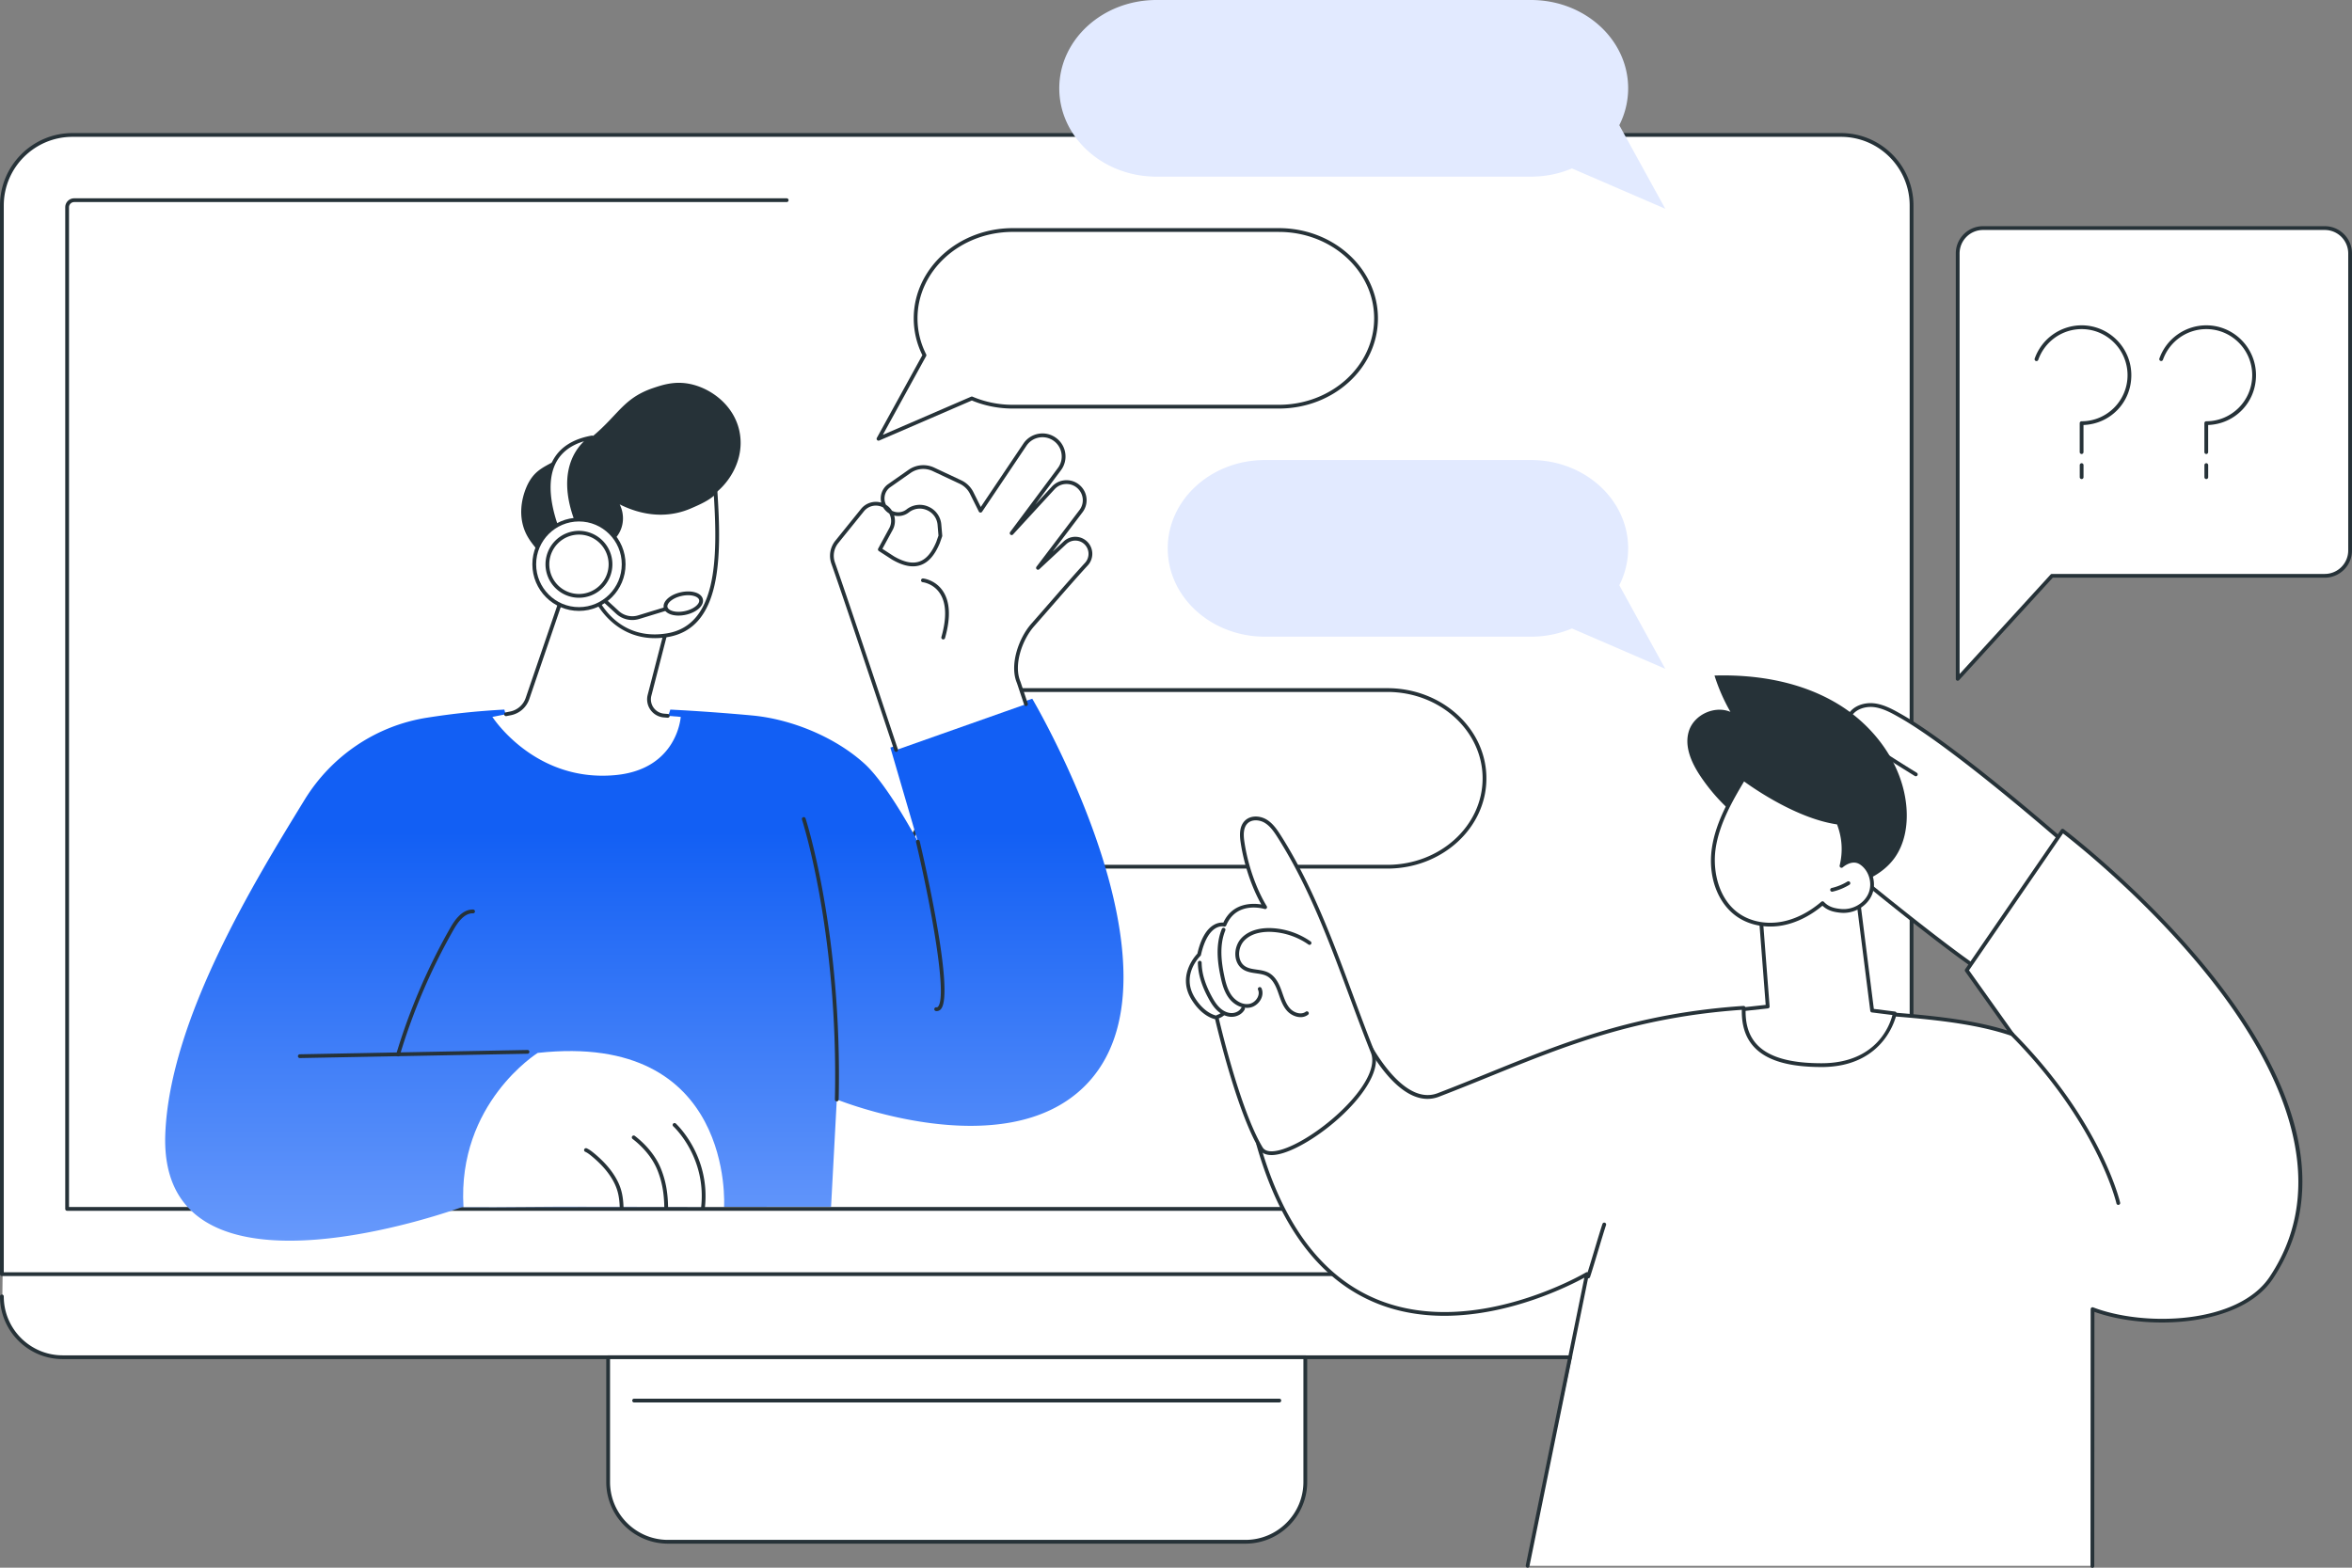 <svg width="435" height="290" fill="none" xmlns="http://www.w3.org/2000/svg"><rect width="100%" height="100%" fill="#808080" stroke="none"/><g clip-path="url(#a)"><path d="M353.543 239.82c0 6.211-5.033 11.245-11.241 11.245H11.592C.584 250.744.434 240.029.434 240.029l.114-10.015 352.866.341.129 9.465z" fill="#fff"/><path d="M342.299 251.414H11.591C5.201 251.414 0 246.213 0 239.82a.348.348 0 0 1 .698 0c0 6.008 4.886 10.897 10.892 10.897h330.709c6.006 0 10.892-4.888 10.892-10.897a.348.348 0 0 1 .698 0c0 6.393-5.2 11.594-11.591 11.594h.001z" fill="#263238"/><path d="M13.406 24.965h327.082c7.206 0 13.055 5.848 13.055 13.049v197.685H.35V38.015c0-7.202 5.85-13.048 13.054-13.048l.002-.002z" fill="#fff"/><path d="M353.542 236.049H.349A.349.349 0 0 1 0 235.7V38.015c0-7.387 6.014-13.398 13.405-13.398h327.082c7.392 0 13.405 6.01 13.405 13.398V235.7a.349.349 0 0 1-.349.349h-.001zM.699 235.35h352.492V38.015c0-7.003-5.699-12.7-12.705-12.7H13.405c-7.006 0-12.706 5.697-12.706 12.7V235.35z" fill="#263238"/><path d="M341.479 223.981H12.413a.349.349 0 0 1-.348-.348V38.34c0-.913.741-1.656 1.655-1.656h131.777a.348.348 0 0 1 0 .697H13.72a.958.958 0 0 0-.956.958V223.28H341.13v-39.439a.348.348 0 0 1 .698 0v39.789a.35.35 0 0 1-.349.349v.001z" fill="#263238"/><path d="M112.477 251.065h128.939v23.08c0 6.104-4.958 11.06-11.065 11.06h-106.81c-6.107 0-11.064-4.956-11.064-11.06v-23.08z" fill="#fff"/><path d="M230.35 285.553H123.541c-6.295 0-11.414-5.118-11.414-11.408v-23.08c0-.193.157-.348.349-.348h128.939a.35.35 0 0 1 .349.348v23.08c0 6.291-5.121 11.408-11.414 11.408zm-117.524-34.139v22.731c0 5.906 4.807 10.709 10.715 10.709H230.35c5.907 0 10.714-4.804 10.714-10.709v-22.731H112.825h.001z" fill="#263238"/><path d="M236.612 259.433H117.28a.348.348 0 0 1 0-.698h119.332a.348.348 0 0 1 0 .698z" fill="#263238"/><path d="m307.988 38.617-8.502-15.46a15.036 15.036 0 0 0 1.641-6.819C301.127 7.315 293.08 0 283.156 0h-69.273c-9.925 0-17.971 7.315-17.971 16.338s8.046 16.338 17.971 16.338h69.273a19.4 19.4 0 0 0 7.573-1.52l17.259 7.462z" fill="#E2EAFF"/><path d="M236.527 42.55h-49.212c-9.925 0-17.971 7.316-17.971 16.339 0 2.436.59 4.743 1.641 6.819l-8.503 15.46 17.26-7.462a19.4 19.4 0 0 0 7.573 1.521h49.212c9.925 0 17.971-7.315 17.971-16.338s-8.046-16.338-17.971-16.338z" fill="#fff"/><path d="M162.481 81.517a.348.348 0 0 1-.306-.518l8.414-15.299a15.302 15.302 0 0 1-1.595-6.811c0-9.2 8.219-16.687 18.32-16.687h49.213c10.103 0 18.322 7.486 18.322 16.687 0 9.2-8.219 16.687-18.322 16.687h-49.213c-2.635 0-5.183-.502-7.572-1.491l-17.123 7.403a.358.358 0 0 1-.14.029h.002zm24.833-38.618c-9.718 0-17.623 7.173-17.623 15.989 0 2.318.539 4.559 1.603 6.661a.35.35 0 0 1-.006.327l-8.011 14.566 16.322-7.058a.348.348 0 0 1 .276 0 18.966 18.966 0 0 0 7.437 1.495h49.214c9.717 0 17.622-7.173 17.622-15.988 0-8.816-7.905-15.988-17.622-15.988h-49.214l.002-.004z" fill="#263238"/><path d="m307.988 123.718-8.502-15.461a15.037 15.037 0 0 0 1.641-6.819c0-9.023-8.047-16.338-17.971-16.338h-49.212c-9.925 0-17.971 7.315-17.971 16.338 0 9.024 8.046 16.339 17.971 16.339h49.212c2.706 0 5.271-.547 7.573-1.522l17.259 7.463z" fill="#E2EAFF"/><path d="M256.586 127.651h-69.273c-9.925 0-17.971 7.315-17.971 16.338 0 2.436.59 4.743 1.641 6.819l-8.503 15.46 17.26-7.462a19.394 19.394 0 0 0 7.573 1.521h69.273c9.925 0 17.971-7.315 17.971-16.338s-8.046-16.338-17.971-16.338z" fill="#fff"/><path d="M162.481 166.617a.348.348 0 0 1-.306-.518l8.414-15.299a15.3 15.3 0 0 1-1.595-6.811c0-9.201 8.219-16.687 18.32-16.687h69.272c10.103 0 18.321 7.486 18.321 16.687s-8.218 16.687-18.321 16.687h-69.272c-2.635 0-5.182-.502-7.572-1.491l-17.123 7.404a.357.357 0 0 1-.14.028h.002zM187.314 128c-9.718 0-17.623 7.172-17.623 15.988 0 2.318.539 4.559 1.603 6.662a.348.348 0 0 1-.006.326l-8.011 14.567 16.322-7.059a.348.348 0 0 1 .276 0 18.967 18.967 0 0 0 7.437 1.495h69.273c9.717 0 17.622-7.173 17.622-15.988 0-8.816-7.905-15.988-17.622-15.988h-69.273l.002-.003z" fill="#263238"/><path d="M159.851 141.241c-5.408-4.903-13.496-8.221-20.763-8.892a375.048 375.048 0 0 0-15.114-1.084 13.229 13.229 0 0 1-1.341 3.003c-1.677 2.763-4.304 4.889-7.231 6.209-2.928 1.32-6.209 1.919-9.408 1.533-3.134-.379-6.117-1.715-8.282-4.051-1.767-1.903-3.885-4.204-4.427-6.7-5.25.298-9.387.732-14.316 1.505-9.405 1.474-17.665 7.073-22.642 15.195-9.118 14.883-24.909 40.474-25.754 61.768-1.36 34.318 54.874 13.565 54.874 13.565l68.258-.068 1.06-19.837s30.734 12.441 45.789-2.411c20.713-20.433-9.639-71.722-9.639-71.722l-26.242 9.041 5.087 17.411s-5.519-10.487-9.907-14.465h-.002z" fill="url(#b)"/><path d="M55.45 195.728a.349.349 0 0 1-.348-.343.351.351 0 0 1 .342-.356l42.108-.8a.343.343 0 0 1 .356.342.35.35 0 0 1-.342.356l-42.108.801h-.008z" fill="#263238"/><path d="M73.623 195.422a.349.349 0 0 1-.334-.448 112.685 112.685 0 0 1 9.984-23.321c.85-1.491 2.214-3.464 4.246-3.401a.35.35 0 0 1-.024.699c-1.639-.057-2.855 1.713-3.614 3.048a111.94 111.94 0 0 0-9.922 23.176.351.351 0 0 1-.335.249l-.001-.002zM173.241 187.039a.915.915 0 0 1-.138-.01.348.348 0 0 1-.303-.39.346.346 0 0 1 .39-.302c.122.016.208-.019.298-.121 1.808-2.011-1.441-19.3-4.066-30.431a.349.349 0 1 1 .68-.16c.677 2.87 6.54 28.129 3.906 31.059a1.007 1.007 0 0 1-.766.355h-.001zM154.763 203.737h-.007a.352.352 0 0 1-.343-.357c.698-30.768-6.025-51.572-6.093-51.78a.35.35 0 0 1 .665-.217c.068.208 6.828 21.126 6.127 52.015a.348.348 0 0 1-.349.34v-.001z" fill="#263238"/><path d="M165.743 138.74c-2.05-6.139-9.295-27.963-11.648-34.571a4.058 4.058 0 0 1 .666-3.912l4.761-5.895a3.175 3.175 0 0 1 4.155-.697 3.18 3.18 0 0 1 1.107 4.214l-2.047 3.764 2.434 1.576c4.288 2.479 6.749.907 8.317-2.846l.439-1.252-.171-2.031c-.243-2.883-3.582-4.352-5.87-2.582a2.864 2.864 0 0 1-3.413.072c-1.616-1.146-1.638-3.537-.043-4.715l3.808-2.669a4.4 4.4 0 0 1 4.397-.378l5.015 2.355a4.403 4.403 0 0 1 2.084 2.053l1.619 3.249 8.21-12.212a3.91 3.91 0 0 1 5.471-1.033 3.913 3.913 0 0 1 .908 5.556l-8.832 11.846 7.683-8.363a3.353 3.353 0 0 1 5.138 4.296l-7.949 10.481 4.997-4.644a2.798 2.798 0 0 1 3.962 3.946c-2.76 2.996-6.291 7.124-9.936 11.268-2.294 2.609-3.952 7.431-2.589 10.626l1.338 4.019-24.009 8.482-.002-.003z" fill="#fff"/><path d="M165.743 139.091a.348.348 0 0 1-.331-.24l-1.202-3.602c-2.949-8.85-8.438-25.325-10.446-30.963a4.435 4.435 0 0 1 .723-4.247l4.759-5.895a3.532 3.532 0 0 1 3.739-1.168 3.177 3.177 0 0 1-.089-.74 3.223 3.223 0 0 1 1.324-2.653l3.814-2.673a4.762 4.762 0 0 1 4.745-.41l5.015 2.354a4.773 4.773 0 0 1 2.251 2.217l1.35 2.708 7.875-11.714a4.23 4.23 0 0 1 2.746-1.81 4.225 4.225 0 0 1 3.213.685 4.228 4.228 0 0 1 1.779 2.815 4.23 4.23 0 0 1-.789 3.237l-4.752 6.372 3.063-3.334a3.669 3.669 0 0 1 2.684-1.198 3.689 3.689 0 0 1 2.71 1.135 3.685 3.685 0 0 1 .282 4.806l-5.514 7.271 2.045-1.9a3.135 3.135 0 0 1 2.264-.84 3.13 3.13 0 0 1 2.193 1.012 3.166 3.166 0 0 1 .001 4.266c-1.879 2.04-4.125 4.618-6.505 7.347-1.116 1.28-2.265 2.597-3.426 3.917-2.237 2.544-3.84 7.189-2.529 10.258l1.349 4.044a.35.35 0 0 1-.664.222l-1.34-4.019c-1.406-3.293.281-8.264 2.658-10.966 1.16-1.318 2.308-2.635 3.423-3.914 2.383-2.732 4.632-5.314 6.517-7.359a2.467 2.467 0 0 0 0-3.32 2.43 2.43 0 0 0-1.706-.788 2.437 2.437 0 0 0-1.761.653l-4.997 4.645a.35.35 0 0 1-.517-.468l7.949-10.48a2.99 2.99 0 0 0-.228-3.9 2.982 2.982 0 0 0-2.197-.922 2.973 2.973 0 0 0-2.177.972l-7.683 8.362a.35.35 0 0 1-.481.034.352.352 0 0 1-.057-.479l8.833-11.846a3.53 3.53 0 0 0 .659-2.706 3.533 3.533 0 0 0-1.487-2.354 3.537 3.537 0 0 0-2.687-.572 3.531 3.531 0 0 0-2.296 1.514l-8.209 12.211a.35.35 0 0 1-.603-.04l-1.619-3.248a4.067 4.067 0 0 0-1.921-1.893l-5.015-2.355a4.063 4.063 0 0 0-4.047.348l-3.809 2.669a2.532 2.532 0 0 0-1.033 2.079c.003.41.101.8.28 1.149.457.288.825.667 1.097 1.098a2.5 2.5 0 0 0 2.699-.245 3.944 3.944 0 0 1 4.054-.5 3.946 3.946 0 0 1 2.376 3.327l.172 2.031a.352.352 0 0 1-.018.144l-.439 1.252c-.935 2.239-2.104 3.561-3.578 4.059-1.475.497-3.19.161-5.245-1.026l-2.448-1.586a.348.348 0 0 1-.117-.459l2.047-3.764c.475-.875.442-1.9-.01-2.72-.067-.04-.132-.084-.197-.128a3.29 3.29 0 0 1-.913-.98 2.829 2.829 0 0 0-3.564.7l-4.759 5.895a3.731 3.731 0 0 0-.609 3.575c2.01 5.645 7.501 22.124 10.451 30.976l1.2 3.602a.349.349 0 0 1-.331.46l.006.003zm-2.546-37.566 2.163 1.401c1.855 1.072 3.381 1.388 4.654.959 1.275-.429 2.306-1.623 3.151-3.646l.406-1.163-.165-1.958a3.256 3.256 0 0 0-1.962-2.746 3.253 3.253 0 0 0-3.345.412 3.2 3.2 0 0 1-2.725.586 3.521 3.521 0 0 1-.286 2.677l-1.893 3.48.002-.002z" fill="#263238"/><path d="M174.446 118.285a.35.35 0 0 1-.336-.443c1.018-3.591.912-6.33-.319-8.141-1.211-1.783-3.11-1.995-3.129-1.998a.351.351 0 0 1-.313-.384.354.354 0 0 1 .384-.312c.09.01 2.245.252 3.637 2.301 1.351 1.99 1.49 4.925.412 8.724a.349.349 0 0 1-.336.253z" fill="#263238"/><path d="M85.72 223.288c7.638.063 16.565-.124 22.535-.064l25.66.032s2.039-32.502-34.464-28.482c0 0-14.89 9.279-13.73 28.512l-.002.002z" fill="#fff"/><path d="M114.978 223.921a.35.35 0 0 1-.349-.339c-.062-1.985-.29-3.477-1.27-5.223-.885-1.577-2.194-3.065-4.005-4.548-.341-.28-.709-.567-1.118-.746a.349.349 0 1 1 .281-.639c.49.216.902.536 1.281.846 1.879 1.541 3.242 3.092 4.171 4.746 1.05 1.87 1.294 3.449 1.359 5.544a.349.349 0 0 1-.338.359h-.012zM123.214 223.858a.347.347 0 0 1-.348-.345c-.034-2.788-.413-4.894-1.27-7.043-.836-2.093-2.471-4.15-4.606-5.79a.35.35 0 0 1-.064-.49.347.347 0 0 1 .49-.063c2.233 1.716 3.948 3.877 4.83 6.086.891 2.233 1.285 4.415 1.319 7.293a.35.35 0 0 1-.346.354h-.005v-.002zM130.001 223.89c-.014 0-.027 0-.041-.004a.35.35 0 0 1-.306-.388c1.121-9.396-5.067-15.086-5.13-15.142a.348.348 0 1 1 .467-.518c.065.059 6.52 5.993 5.358 15.744a.35.35 0 0 1-.348.308z" fill="#263238"/><path d="m105.074 107.219-7.523 22.01a4.145 4.145 0 0 1-3.135 2.732l-3.35.652s7.777 12.162 22.728 10.771c11.515-1.071 12.106-10.771 12.106-10.771l-3.104-.251a3.006 3.006 0 0 1-2.667-3.747l3.49-13.526s-14.222-11.47-18.545-7.868v-.002z" fill="#fff"/><path d="M123.5 132.769h-.029l-.702-.057a3.345 3.345 0 0 1-2.461-1.397 3.352 3.352 0 0 1-.516-2.788l3.434-13.307c-4.005-3.194-14.456-10.387-17.852-7.79l-7.49 21.913a4.51 4.51 0 0 1-3.4 2.962l-.827.162a.352.352 0 0 1-.41-.276.35.35 0 0 1 .275-.41l.828-.162a3.816 3.816 0 0 0 2.871-2.502l7.523-22.01a.363.363 0 0 1 .106-.156c4.494-3.743 18.399 7.39 18.989 7.865a.35.35 0 0 1 .119.36l-3.489 13.525a2.652 2.652 0 0 0 .409 2.208 2.645 2.645 0 0 0 1.948 1.106l.702.057a.35.35 0 0 1-.028.699v-.002z" fill="#263238"/><path d="M136.772 79.855c1.286 6.35-3.654 12.107-7.927 13.167-.15.038-.303.071-.452.103-.092.314-.203.63-.345.94-1.681 3.68-6.491 5.47-10.531 5.104a56.908 56.908 0 0 0-4.314 5.207c-5.165 7.049-8.832 3.88-14.197-3.099-.715-.929-1.746-2.116-2.28-4.084-1.06-3.908.775-7.426 1.008-7.857 1.752-3.242 4.005-3.12 8.959-6.451 7.533-5.062 7.663-8.932 14.138-11.117 1.714-.578 3.87-1.279 6.564-.784 3.917.72 8.363 3.855 9.379 8.87h-.002z" fill="#263238"/><path d="M110.201 110.642s3.645 8.421 13.191 6.867c9.546-1.556 9.788-13.706 8.935-26.618-.954 1.22-3.09 2.158-4.777 2.876-6.866 2.92-13.04-.908-13.948-1.4 1.636 2.011 1.638 4.742.26 6.591-.76 1.02-2.194 1.758-4.73 1.801 0 0-1.209-4.045-4.81-1.698-3.6 2.349-2.262 12.253 5.879 11.581z" fill="#fff"/><path d="M121.114 118.048c-7.184 0-10.504-5.81-11.125-7.041-3.558.206-6.326-1.599-7.445-4.862-.998-2.906-.3-6.145 1.587-7.375 1.171-.764 2.243-.975 3.185-.63 1.229.45 1.845 1.715 2.061 2.264 2.029-.075 3.444-.631 4.205-1.653 1.339-1.799 1.236-4.333-.253-6.161a.348.348 0 0 1 .436-.528c.048.025.111.06.188.103 5.872 3.294 10.56 2.515 13.46 1.282 1.474-.628 3.705-1.577 4.639-2.77a.351.351 0 0 1 .625.192c.805 12.197.822 25.347-9.229 26.985a14.46 14.46 0 0 1-2.334.195v-.001zm-10.913-7.754a.35.35 0 0 1 .321.211c.144.332 3.657 8.153 12.813 6.66 9.262-1.509 9.426-13.796 8.695-25.458-1.066.941-2.716 1.69-4.343 2.383-2.876 1.224-7.42 2.025-13.073-.784.937 1.906.791 4.168-.473 5.863-.929 1.247-2.613 1.9-5.003 1.942a.357.357 0 0 1-.341-.249c-.005-.016-.503-1.62-1.725-2.065-.723-.263-1.584-.076-2.559.56-1.632 1.063-2.205 3.947-1.308 6.563.496 1.449 2.162 4.772 6.966 4.375h.029l.001-.001z" fill="#263238"/><path d="M109.639 107.186a.35.35 0 0 1-.331-.236c-.208-.609-.424-1.236-.79-1.746-.376-.525-.901-.859-1.403-.894a.35.35 0 0 1-.325-.373.35.35 0 0 1 .372-.324c.719.049 1.419.48 1.922 1.183.426.595.658 1.273.883 1.927a.35.35 0 0 1-.33.463h.002z" fill="#263238"/><path d="M109.487 80.926s-7.697 4.06-2.383 16.548l-3.421 1.854s-7.737-15.977 5.804-18.402z" fill="#fff"/><path d="M103.681 99.676a.349.349 0 0 1-.315-.198c-.167-.345-4.062-8.52-1.19-14.154 1.283-2.517 3.722-4.113 7.248-4.743a.35.35 0 0 1 .225.653c-.305.161-7.341 4.083-2.226 16.102a.348.348 0 0 1-.156.443l-3.421 1.855a.346.346 0 0 1-.167.042h.002zm4.33-18.046c-2.477.733-4.225 2.079-5.211 4.012-2.402 4.712.35 11.611 1.044 13.2l2.813-1.525c-3.759-9.089-.626-13.798 1.352-15.686l.002-.001zM116.945 114.694a4.418 4.418 0 0 1-2.989-1.161l-5.417-4.987a.35.35 0 0 1 .474-.515l5.417 4.987a3.713 3.713 0 0 0 3.593.816l8.255-2.529a.349.349 0 1 1 .205.667l-8.256 2.529c-.42.128-.853.192-1.282.192v.001z" fill="#263238"/><path d="M126.766 113.372c1.807-.395 3.102-1.496 2.891-2.457-.211-.962-1.847-1.421-3.654-1.026-1.807.396-3.102 1.496-2.891 2.458.211.962 1.847 1.421 3.654 1.025z" fill="#fff"/><path d="M125.487 113.874c-.447 0-.871-.054-1.248-.16-.821-.23-1.344-.686-1.474-1.284-.256-1.168 1.133-2.431 3.159-2.873.929-.203 1.851-.2 2.596.01.821.229 1.344.686 1.474 1.283.255 1.168-1.132 2.429-3.158 2.873a6.34 6.34 0 0 1-1.346.151h-.003zm1.785-3.769c-.382 0-.788.045-1.199.135-1.728.377-2.769 1.379-2.625 2.041.071.328.43.605.98.761.635.179 1.438.179 2.256 0 1.728-.377 2.77-1.379 2.625-2.041-.071-.328-.429-.606-.98-.761a3.947 3.947 0 0 0-1.057-.133v-.002z" fill="#263238"/><path d="M107.079 112.66c4.566 0 8.268-3.705 8.268-8.274 0-4.57-3.702-8.274-8.268-8.274-4.567 0-8.268 3.705-8.268 8.274 0 4.569 3.701 8.274 8.268 8.274z" fill="#fff"/><path d="M107.078 113.01c-4.752 0-8.617-3.868-8.617-8.623 0-4.754 3.865-8.622 8.617-8.622 4.751 0 8.617 3.868 8.617 8.622 0 4.755-3.866 8.623-8.617 8.623zm0-16.548c-4.367 0-7.918 3.555-7.918 7.924s3.551 7.923 7.918 7.923c4.366 0 7.917-3.554 7.917-7.923s-3.551-7.924-7.917-7.924z" fill="#263238"/><path d="M107.076 110.227a5.839 5.839 0 0 0 5.836-5.841 5.839 5.839 0 0 0-5.836-5.841 5.839 5.839 0 0 0-5.836 5.841 5.839 5.839 0 0 0 5.836 5.841z" fill="#fff"/><path d="M107.077 110.577a6.195 6.195 0 0 1-6.186-6.189 6.194 6.194 0 0 1 6.186-6.19 6.194 6.194 0 0 1 6.186 6.19 6.194 6.194 0 0 1-6.186 6.189zm0-11.682a5.496 5.496 0 0 0-5.487 5.491 5.496 5.496 0 0 0 5.487 5.491 5.496 5.496 0 0 0 5.487-5.491 5.496 5.496 0 0 0-5.487-5.491z" fill="#263238"/><path d="M434.649 101.835v-54.96a4.689 4.689 0 0 0-4.694-4.682h-63.186a4.69 4.69 0 0 0-4.695 4.683v78.71l17.434-19.067h50.448a4.69 4.69 0 0 0 4.695-4.683l-.002-.001z" fill="#fff"/><path d="M362.075 125.933a.349.349 0 0 1-.35-.35v-78.71c0-2.775 2.262-5.034 5.043-5.034h63.186c2.781 0 5.043 2.259 5.043 5.033v54.959c0 2.775-2.262 5.033-5.043 5.033h-50.295l-17.329 18.953a.345.345 0 0 1-.258.114l.003.002zm4.694-83.393a4.344 4.344 0 0 0-4.344 4.334v77.81l16.825-18.401a.35.35 0 0 1 .258-.114h50.449a4.344 4.344 0 0 0 4.344-4.335V46.875a4.344 4.344 0 0 0-4.344-4.334h-63.186l-.002-.001z" fill="#263238"/><path d="M384.99 83.983a.35.35 0 0 1-.349-.349v-5.358c0-.193.157-.348.349-.348 4.687 0 8.498-3.824 8.498-8.524 0-4.7-3.811-8.524-8.498-8.524a8.515 8.515 0 0 0-8.016 5.685.349.349 0 1 1-.659-.231 9.215 9.215 0 0 1 8.675-6.153c5.072 0 9.197 4.137 9.197 9.223 0 5.085-3.936 9.032-8.847 9.216v5.016a.348.348 0 0 1-.348.348l-.002-.001zM384.997 88.62a.35.35 0 0 1-.349-.35v-2.232a.349.349 0 0 1 .698 0v2.233a.349.349 0 0 1-.349.349zM408.047 83.983a.349.349 0 0 1-.349-.349v-5.358c0-.193.157-.348.349-.348 4.686 0 8.498-3.824 8.498-8.524 0-4.7-3.812-8.524-8.498-8.524a8.514 8.514 0 0 0-8.016 5.685.35.35 0 0 1-.66-.231 9.217 9.217 0 0 1 8.676-6.153c5.072 0 9.197 4.137 9.197 9.223 0 5.085-3.937 9.032-8.847 9.216v5.016a.349.349 0 0 1-.349.348l-.001-.001zM408.054 88.62a.349.349 0 0 1-.349-.35v-2.232a.349.349 0 0 1 .698 0v2.233a.349.349 0 0 1-.349.349z" fill="#263238"/><path d="M335.929 149.28c-1.748-1.686-2.817-3.519-1.701-5.316 1.118-1.796 3.927-2.216 5.519-.823-1.179-.929-2.392-1.895-3.109-3.215-.716-1.32-.815-3.098.175-4.228.868-.994 2.36-1.241 3.648-.956.635.141 1.235.392 1.812.694-.56-.84-.714-2.027-.24-2.946.809-1.567 2.784-2.237 4.536-2.039 1.752.198 3.342 1.084 4.877 1.951 10.275 5.787 30.553 23.61 30.553 23.61.534 2.924-10.137 20.397-14.186 24.332-2.62-.788-22.249-16.519-29.686-22.901-1.248-1.07-2.531-2.203-3.163-3.721-.634-1.516-.398-3.531.967-4.445l-.002.003z" fill="#fff"/><path d="M367.812 180.695a.352.352 0 0 1-.101-.014c-2.703-.813-22.317-16.539-29.814-22.97-1.147-.983-2.572-2.206-3.259-3.851-.605-1.45-.513-3.474.762-4.611-2.006-2.045-2.485-3.837-1.47-5.469.586-.943 1.617-1.588 2.827-1.769a4.41 4.41 0 0 1 1.068-.03c-.577-.553-1.106-1.169-1.496-1.887-.708-1.3-.941-3.301.218-4.624 1.055-1.205 2.751-1.341 3.988-1.067.331.073.669.179 1.018.317-.243-.806-.194-1.684.169-2.388.936-1.813 3.127-2.425 4.887-2.227 1.85.21 3.529 1.157 5.01 1.996 10.188 5.738 30.408 23.474 30.611 23.651a.351.351 0 0 1 .113.2c.585 3.204-10.413 20.88-14.287 24.644a.344.344 0 0 1-.244.098v.001zm-30.391-38.034c-.184 0-.371.014-.56.041-1.006.151-1.858.677-2.337 1.447-.873 1.404-.35 2.956 1.648 4.881a.353.353 0 0 1 .106.282.356.356 0 0 1-.154.26c-1.232.824-1.394 2.691-.839 4.02.623 1.492 1.979 2.655 3.07 3.59 8.054 6.911 26.28 21.43 29.372 22.761 4.179-4.23 14.166-20.703 13.944-23.75-1.551-1.357-20.637-17.987-30.395-23.482-1.422-.805-3.034-1.717-4.744-1.908-1.472-.165-3.408.344-4.185 1.852-.393.764-.305 1.805.219 2.591a.35.35 0 0 1-.454.504c-.62-.326-1.184-.542-1.725-.662-1.308-.29-2.606.041-3.309.844-.938 1.072-.724 2.737-.13 3.831.641 1.177 1.741 2.096 2.762 2.906.094.067.183.138.27.212a.35.35 0 0 1-.446.538l-.242-.192c-.522-.368-1.173-.564-1.866-.564l-.005-.002z" fill="#263238"/><path d="M354.324 143.597a.35.35 0 0 1-.182-.052 344.048 344.048 0 0 1-11.196-7.198.35.35 0 0 1 .39-.58 341.03 341.03 0 0 0 11.174 7.184.348.348 0 0 1-.184.646h-.002zM349.565 150.646a.343.343 0 0 1-.203-.065l-9.698-6.936a.35.35 0 1 1 .407-.569l9.698 6.936a.35.35 0 0 1-.204.634zM345.019 156.429a.34.34 0 0 1-.195-.06 115.795 115.795 0 0 1-8.622-6.441.348.348 0 1 1 .444-.538 115.534 115.534 0 0 0 8.569 6.4.35.35 0 0 1-.196.639z" fill="#263238"/><path d="m386.986 289.651.032-47.476c10.041 3.848 27.319 2.805 33.057-5.804 23.789-35.699-38.598-82.701-38.598-82.701l-17.735 25.827 8.392 11.792c-6.042-2.062-13.096-2.928-21.733-3.616a11.096 11.096 0 0 1-2.091 2.89c-1.87 1.864-4.333 3.144-6.862 3.85-2.811.784-5.839.939-8.72.481-2.998-.477-6.123-1.803-8.079-4.21-1.015-1.247-1.698-2.726-2.174-4.254-24.175 1.622-38.238 9.122-56.443 16.115-7.501 2.881-14.142-11.708-14.142-11.708-2.493 10.401-11.55 16.445-19.181 20.814 14.629 51.709 61.264 24.022 61.264 24.022l-11.445 53.98h104.457l.001-.002z" fill="#fff"/><path d="M282.53 290a.35.35 0 0 1-.343-.418l10.837-53.23c-2.781 1.516-13.763 7.052-25.884 7.053-4.068 0-8.263-.623-12.322-2.231-10.553-4.182-18.104-14.082-22.445-29.428a.349.349 0 0 1 .162-.398c8.475-4.854 16.645-10.707 19.014-20.591a.348.348 0 0 1 .306-.266.347.347 0 0 1 .352.202c.065.143 6.59 14.255 13.698 11.526 3.271-1.257 6.437-2.54 9.497-3.783 13.969-5.667 27.165-11.02 47.048-12.354a.345.345 0 0 1 .356.244c.525 1.681 1.216 3.035 2.112 4.138 2.302 2.833 5.915 3.774 7.864 4.085 2.865.455 5.828.292 8.571-.474 2.668-.745 4.988-2.044 6.708-3.76a10.744 10.744 0 0 0 2.024-2.8.354.354 0 0 1 .341-.192c8.257.657 15.01 1.481 20.806 3.302l-7.777-10.926a.352.352 0 0 1-.003-.401l17.733-25.828a.349.349 0 0 1 .498-.08c.157.117 15.778 11.964 28.286 28.028 7.358 9.451 12.219 18.495 14.445 26.88 2.795 10.525 1.432 20.035-4.053 28.266-5.981 8.976-23.309 9.592-32.997 6.114l-.032 46.975a.35.35 0 1 1-.698-.001l.032-47.476c0-.116.057-.222.152-.289a.352.352 0 0 1 .324-.038c9.373 3.593 26.748 3.168 32.639-5.672 12.173-18.266 1.085-39.627-10.362-54.329-11.512-14.786-25.672-25.98-27.866-27.677l-17.387 25.323 8.25 11.592a.348.348 0 0 1-.005.412c-.09.122-.25.172-.393.122-5.898-2.012-12.832-2.89-21.416-3.579a11.495 11.495 0 0 1-2.048 2.771c-1.804 1.8-4.23 3.162-7.014 3.938-2.84.793-5.906.962-8.869.49-2.047-.325-5.847-1.322-8.297-4.334-.905-1.114-1.611-2.46-2.153-4.108-19.62 1.357-32.706 6.667-46.558 12.286-3.064 1.243-6.232 2.528-9.509 3.788-6.716 2.578-12.576-7.868-14.169-11.028-2.702 9.527-10.991 15.441-18.869 19.975 4.291 14.975 11.677 24.633 21.956 28.705 17.66 6.998 38.06-5.028 38.263-5.15a.353.353 0 0 1 .382.014c.112.08.168.219.141.355l-10.989 53.98a.35.35 0 0 1-.342.28l.003-.003z" fill="#263238"/><path d="M293.746 236.48a.347.347 0 0 1-.331-.459c.36-1.08.927-2.97 1.476-4.799.55-1.833 1.119-3.729 1.482-4.817a.35.35 0 0 1 .443-.221.347.347 0 0 1 .22.442c-.36 1.08-.927 2.97-1.476 4.799-.55 1.833-1.119 3.729-1.482 4.817a.352.352 0 0 1-.332.24v-.002zM391.776 222.891a.35.35 0 0 1-.341-.272c-.034-.148-3.474-14.869-19.55-31.086a.35.35 0 1 1 .496-.492c16.23 16.369 19.702 31.275 19.735 31.424a.347.347 0 0 1-.34.425v.001z" fill="#263238"/><path d="M253.867 194.606c-5.393-13.479-9.498-27.637-17.284-39.89-.685-1.079-1.435-2.177-2.535-2.827-1.101-.651-2.648-.721-3.56.174-.922.907-.881 2.39-.694 3.672.59 4.024 2.075 8.607 4.192 12.08 0 0-5.465-1.678-7.517 3.239 0 0-3.261-.916-4.696 5.534 0 0-3.891 3.713-1.059 8.207 2.037 3.233 4.306 3.438 4.306 3.438s3.846 16.932 8.194 24.182c2.868 4.781 23.558-10.549 20.653-17.807v-.002z" fill="#fff"/><path d="M235.163 213.67c-1.053 0-1.817-.358-2.248-1.078-4.053-6.757-7.706-22.016-8.184-24.057-.682-.152-2.586-.811-4.314-3.554-2.719-4.316.483-7.987 1.035-8.567.613-2.691 1.619-4.471 2.99-5.29.758-.453 1.436-.485 1.814-.455 1.715-3.73 5.398-3.616 7.028-3.359-1.826-3.243-3.245-7.485-3.837-11.524-.176-1.197-.284-2.911.795-3.972 1.078-1.058 2.818-.914 3.982-.226 1.159.686 1.945 1.829 2.653 2.941 5.782 9.099 9.596 19.395 13.284 29.352 1.292 3.489 2.629 7.096 4.03 10.597 2.068 5.167-7.133 14.21-14.343 17.783-1.895.938-3.48 1.411-4.687 1.411l.002-.002zm-9.118-42.313c-.292 0-.748.065-1.264.38-.827.506-1.963 1.77-2.665 4.926a.334.334 0 0 1-.1.175c-.15.145-3.646 3.576-1.005 7.77 1.906 3.025 4.022 3.273 4.043 3.276a.353.353 0 0 1 .308.271c.038.169 3.884 16.961 8.153 24.079.701 1.17 2.897.951 6.025-.599 6.817-3.378 15.902-12.156 14.006-16.897-1.403-3.509-2.743-7.12-4.037-10.613-3.676-9.924-7.477-20.183-13.219-29.219-.688-1.084-1.392-2.106-2.419-2.714-.912-.539-2.32-.68-3.136.123-.853.837-.747 2.325-.593 3.371.623 4.244 2.172 8.711 4.144 11.948a.35.35 0 0 1-.401.517c-.211-.065-5.188-1.521-7.092 3.04a.348.348 0 0 1-.417.201 1.418 1.418 0 0 0-.331-.033v-.002z" fill="#263238"/><path d="M230.604 186.442c-1.21 0-2.461-.667-3.318-1.808-.868-1.152-1.256-2.588-1.545-3.968-.371-1.769-.753-4.097-.41-6.434.122-.831.336-1.631.639-2.379a.351.351 0 0 1 .455-.193.35.35 0 0 1 .193.455 9.574 9.574 0 0 0-.594 2.218c-.327 2.228.044 4.479.402 6.19.273 1.301.634 2.65 1.419 3.692.691.918 1.96 1.733 3.233 1.484.613-.121 1.189-.568 1.5-1.168.257-.495.29-1.006.095-1.442a.349.349 0 0 1 .637-.286c.284.634.243 1.362-.114 2.048-.407.784-1.168 1.372-1.986 1.531-.2.039-.403.058-.608.058l.002.002z" fill="#263238"/><path d="M240.536 188.156c-.922 0-1.878-.477-2.488-1.157-.774-.863-1.154-1.958-1.522-3.017l-.182-.516c-.37-1.029-.929-2.284-1.981-2.873-.594-.333-1.293-.433-2.034-.539-.842-.121-1.714-.246-2.457-.739-.764-.505-1.251-1.345-1.37-2.363-.143-1.232.278-2.541 1.1-3.413 1.705-1.81 4.363-1.929 5.798-1.837a13.721 13.721 0 0 1 7.016 2.463.35.35 0 0 1-.401.572 13.027 13.027 0 0 0-6.657-2.337c-1.312-.084-3.737.015-5.245 1.618-.685.725-1.035 1.82-.915 2.854.094.809.471 1.47 1.061 1.86.613.406 1.371.515 2.172.629.77.111 1.568.225 2.276.621 1.255.702 1.887 2.103 2.298 3.246l.184.524c.345.994.702 2.022 1.382 2.782.733.816 2.087 1.258 2.936.614a.35.35 0 0 1 .422.558 2.26 2.26 0 0 1-1.393.452v-.002zM227.787 188.101c-.043 0-.086 0-.129-.003-.892-.04-1.805-.463-2.568-1.195-.698-.669-1.195-1.504-1.59-2.233-1.292-2.384-1.931-4.536-1.955-6.58a.348.348 0 0 1 .346-.353h.004c.192 0 .348.154.349.345.022 1.927.634 3.973 1.871 6.255.369.682.831 1.46 1.46 2.06.641.613 1.392.968 2.117 1.002.797.036 1.561-.36 1.891-.983a.35.35 0 1 1 .618.327c-.436.822-1.393 1.356-2.413 1.356l-.001.002z" fill="#263238"/><path d="M225.25 188.419a.35.35 0 0 1-.115-.68c.324-.112.631-.29.891-.515a.352.352 0 0 1 .494.037.35.35 0 0 1-.037.493c-.33.285-.705.502-1.118.645a.38.38 0 0 1-.115.019v.001zM314.451 143.52c-1.649-2.48-3.009-5.545-2.064-8.369.997-2.982 4.756-4.684 7.654-3.466a34 34 0 0 1-2.945-6.72c7.93-.229 16.087 1.172 22.87 5.291 6.782 4.118 12.003 11.221 12.632 19.134.262 3.291-.317 6.766-2.276 9.422-2.058 2.789-5.397 4.369-8.76 5.209-4.377 1.095-9.205 1.062-13.194-1.047-2.692-1.425-4.889-3.911-5.841-6.819a9.87 9.87 0 0 1-.463-2.282c-.044-.56.24-1.591.024-2.084-.255-.585-1.346-1.168-1.826-1.594a34.477 34.477 0 0 1-5.811-6.675z" fill="#263238"/><path d="M321.772 143.83a.352.352 0 0 1-.249-.103 14.997 14.997 0 0 1-3.724-6.311.351.351 0 0 1 .672-.199 14.33 14.33 0 0 0 3.55 6.018.347.347 0 0 1-.003.494.346.346 0 0 1-.246.101z" fill="#263238"/><path d="m322.501 186.68 4.436-.483-1.17-15.151s3.686-18.467 17.882-4.677l2.6 20.571 4.175.526s-1.692 9.596-13.608 9.569c-10.122-.022-14.494-3.439-14.317-10.355h.002z" fill="#fff"/><path d="M336.866 197.385h-.049c-5.935-.012-9.949-1.18-12.273-3.568-1.689-1.737-2.472-4.073-2.394-7.144a.349.349 0 0 1 .312-.338l4.1-.447-1.143-14.813a.336.336 0 0 1 .006-.095c.067-.333 1.686-8.159 6.914-9.783 3.262-1.012 7.149.644 11.555 4.924a.342.342 0 0 1 .103.207l2.567 20.304 3.905.491a.354.354 0 0 1 .238.139.353.353 0 0 1 .063.268c-.017.098-1.879 9.859-13.904 9.859v-.004zm-14.02-10.391c-.016 2.723.705 4.797 2.2 6.335 2.187 2.245 6.036 3.343 11.772 3.356h.049c10.268 0 12.698-7.188 13.136-8.92l-3.794-.477a.351.351 0 0 1-.303-.303l-2.586-20.449c-4.173-4.025-7.795-5.597-10.773-4.673-4.642 1.442-6.288 8.568-6.426 9.207l1.166 15.102a.349.349 0 0 1-.311.374l-4.13.45v-.002z" fill="#263238"/><path d="M337.078 167.076c-2.127 1.824-4.659 3.236-7.411 3.758-2.753.521-5.733.096-8.067-1.454-3.907-2.592-5.324-7.853-4.633-12.492.69-4.638 3.1-8.819 5.498-12.847 0 0 9.147 7.014 17.548 8.145 1.07 2.728 1.194 5.388.574 7.998 0 0 1.866-1.695 3.58-.576 1.852 1.209 2.598 3.817 1.706 5.841-.893 2.023-3.207 3.267-5.408 3.049-1.243-.124-2.385-.365-3.385-1.422h-.002z" fill="#fff"/><path d="M327.415 171.396c-2.198 0-4.306-.594-6.009-1.724-3.702-2.458-5.581-7.496-4.787-12.834.726-4.881 3.398-9.369 5.543-12.976a.352.352 0 0 1 .235-.165.346.346 0 0 1 .279.067c.09.07 9.171 6.971 17.381 8.077a.353.353 0 0 1 .279.219c.939 2.394 1.195 4.857.767 7.334.772-.441 2.03-.877 3.252-.079 1.971 1.286 2.794 4.101 1.834 6.275-.937 2.123-3.354 3.494-5.763 3.256-1.071-.106-2.292-.305-3.369-1.296-2.286 1.9-4.813 3.152-7.328 3.628-.773.147-1.55.218-2.318.218h.004zm-4.849-26.845c-2.078 3.496-4.57 7.791-5.254 12.388-.618 4.157.528 9.526 4.481 12.15 2.145 1.425 4.991 1.935 7.808 1.401 2.484-.471 4.991-1.743 7.25-3.68a.35.35 0 0 1 .482.026c.871.919 1.857 1.185 3.165 1.313 2.116.209 4.234-.987 5.054-2.843.826-1.874.119-4.299-1.577-5.408-1.464-.956-3.086.481-3.154.543a.348.348 0 0 1-.412.041.347.347 0 0 1-.162-.38c.617-2.6.458-5.088-.487-7.599-7.464-1.088-15.516-6.728-17.192-7.952h-.002z" fill="#263238"/><path d="M338.84 164.955a.35.35 0 0 1-.079-.69 9.861 9.861 0 0 0 2.907-1.184.35.35 0 1 1 .363.598 10.619 10.619 0 0 1-3.113 1.268.37.37 0 0 1-.08.009l.002-.001z" fill="#263238"/></g><defs><linearGradient id="b" x1="119.168" y1="129.254" x2="119.168" y2="229.511" gradientUnits="userSpaceOnUse"><stop offset=".245" stop-color="#125FF4"/><stop offset="1" stop-color="#6799FB"/></linearGradient><clipPath id="a"><path fill="#fff" d="M0 0h435v290H0z"/></clipPath></defs></svg>